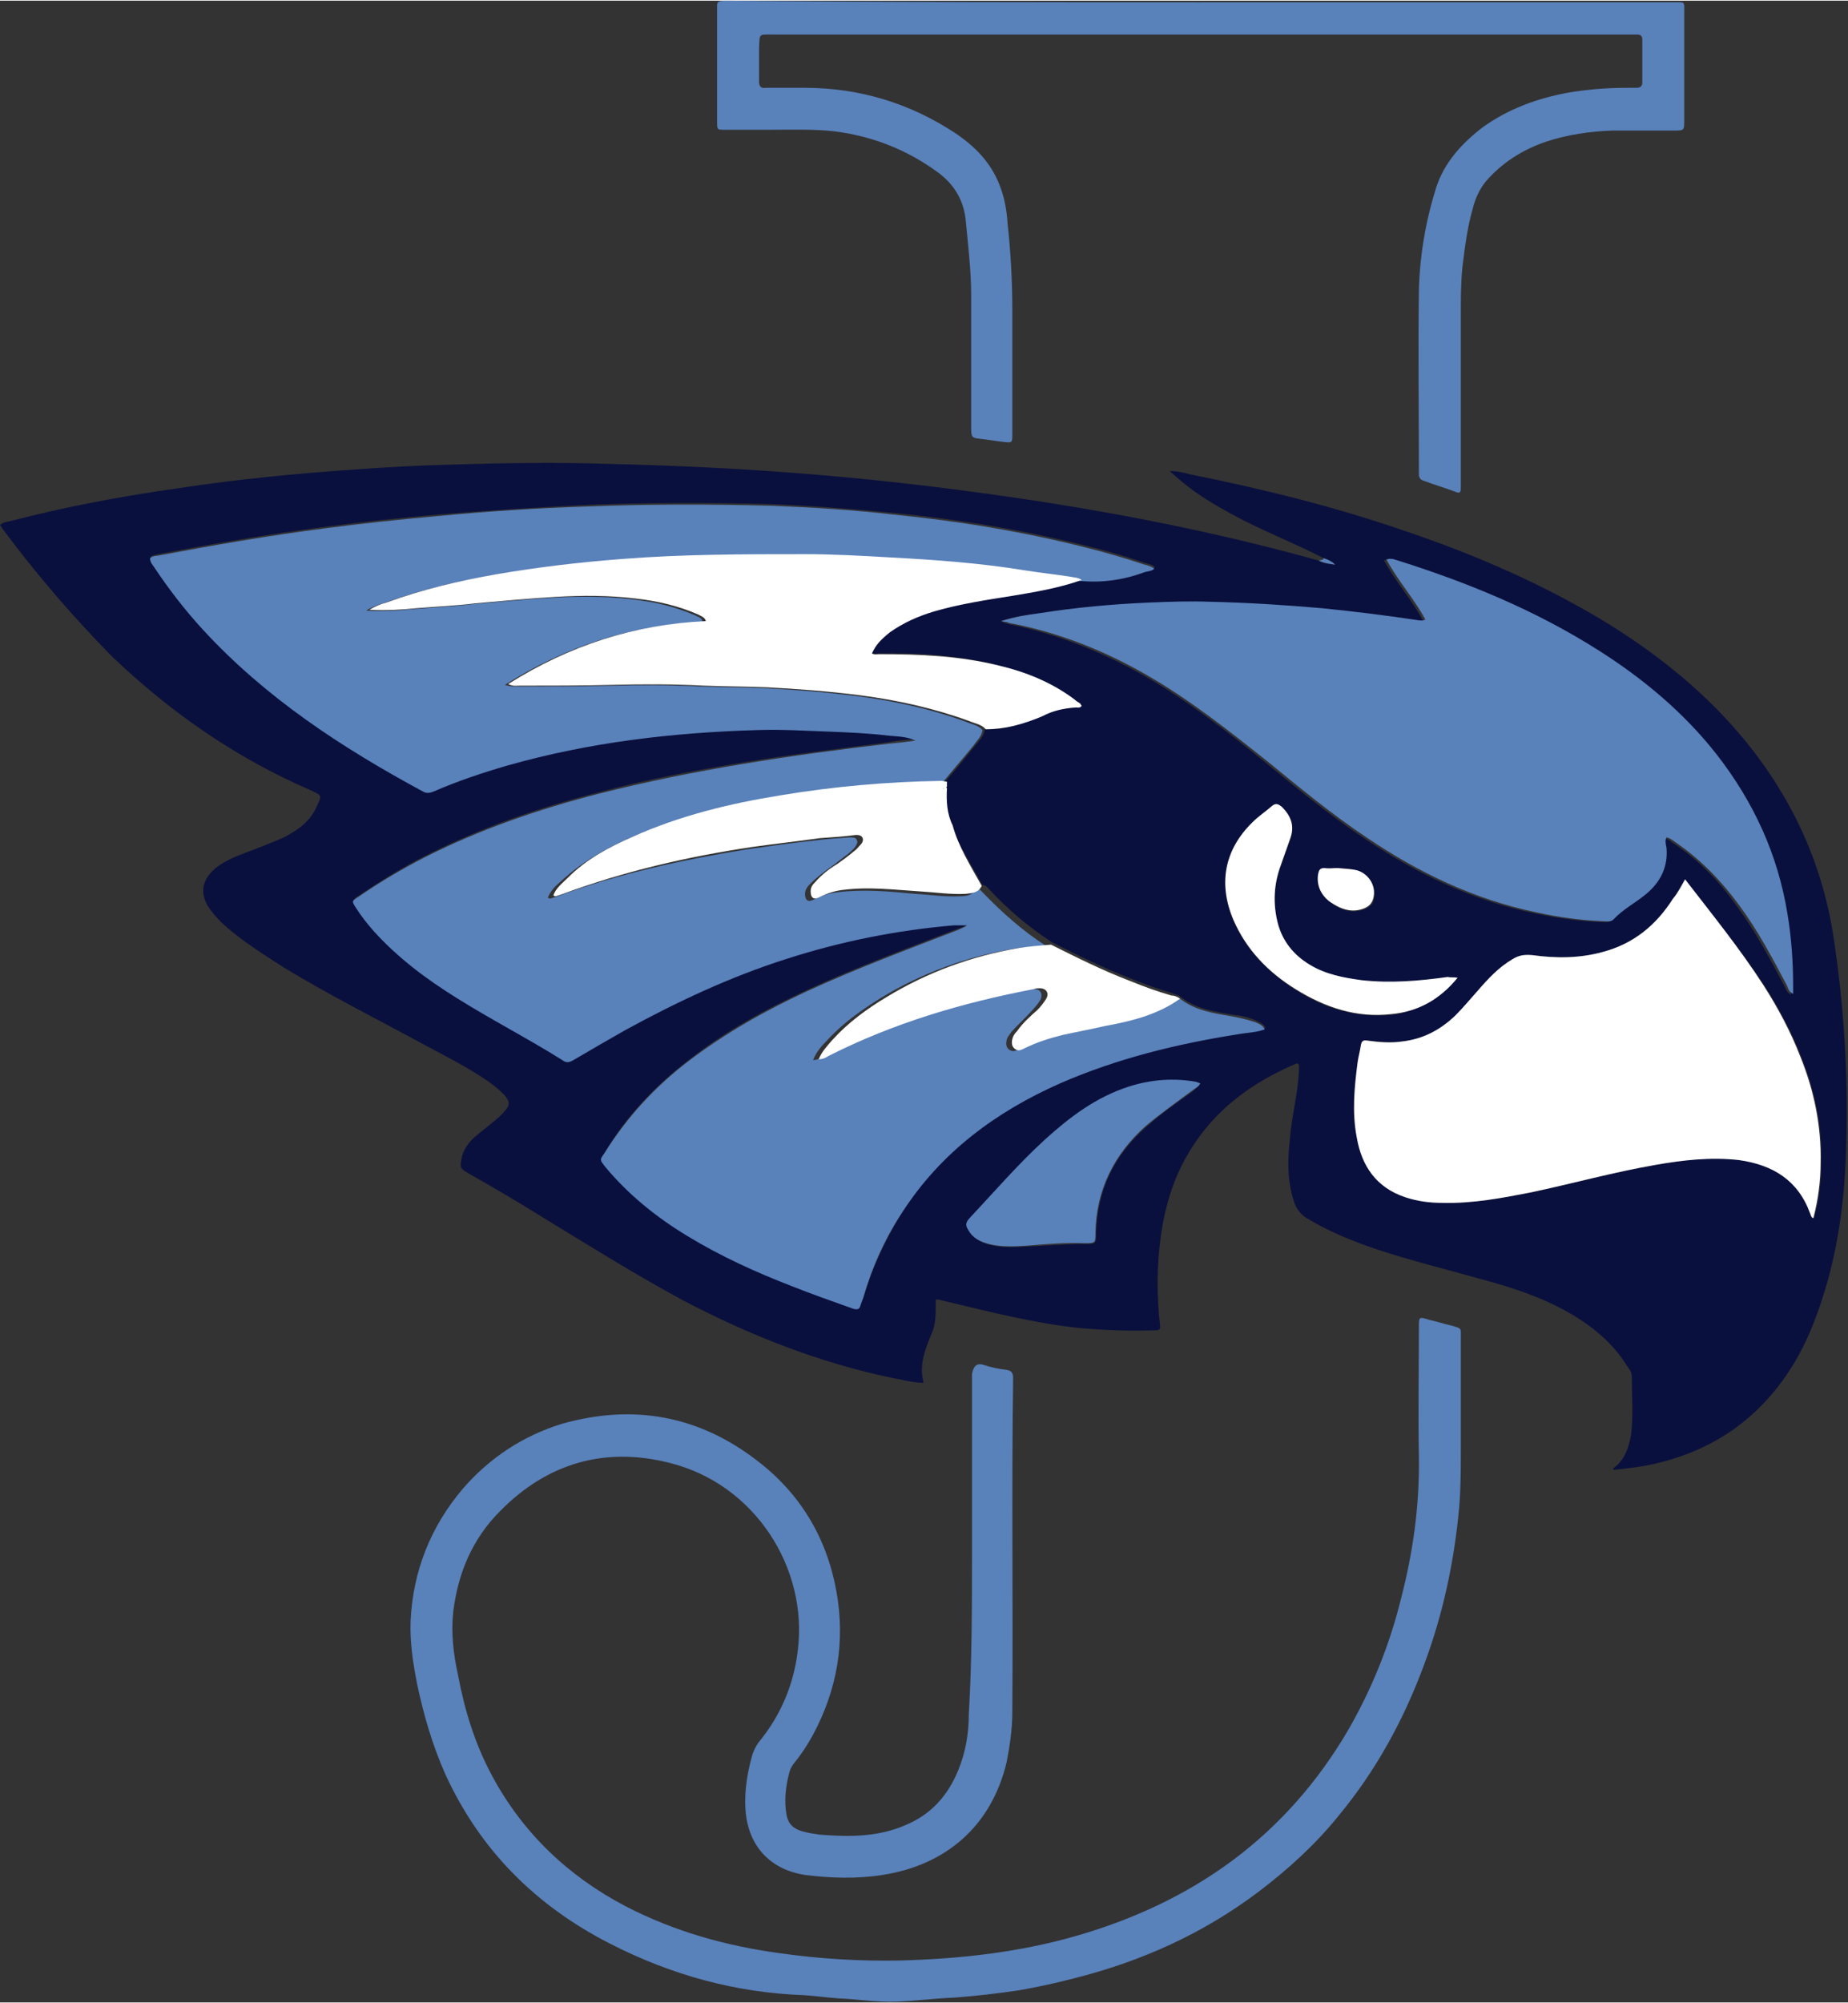 <svg height="2500" viewBox="10 10.7 229.1 248.1" width="2307" xmlns="http://www.w3.org/2000/svg"><rect x="10" y="10.7" width="229.1" height="248.1" fill="#333333" stroke="none"/><path d="m174.1 79.8c-3.7-1.9-7.6-3.4-11.3-5.4-2.2-1.2-4.4-2.5-6.3-4.1-.5-.4-.9-.8-1.5-1.3 1 0 1.8.2 2.5.4 9 1.8 17.9 4 26.6 7 8.9 3 17.4 6.7 25.4 11.6 6.4 4 12.2 8.7 17 14.6 5.9 7.3 9.6 15.5 10.9 24.8 1.2 8.1 1.7 16.2 1.5 24.3-.1 5.9-.7 11.8-2.3 17.6-1.1 3.9-2.5 7.7-4.7 11.1-3.9 6-9.3 9.8-16.2 11.5-1.9.5-3.8.7-5.7.9v-.2c1.4-1 1.9-2.5 2.2-4.1.3-2.4.1-4.9.1-7.3 0-.5-.3-.9-.6-1.3-1.8-2.9-4.4-5-7.4-6.7-3.4-1.9-7.1-3.1-10.9-4.1-4.2-1.2-8.4-2.2-12.6-3.6-3-1-6-2.2-8.8-3.9-.8-.5-1.3-1.2-1.6-2.1-.8-2.5-.8-5-.5-7.6.2-2.7.9-5.3 1.1-8 0-.5.1-1 0-1.4-.1 0-.2-.1-.2-.1-5.7 2.4-10.4 5.9-13.5 11.2-1.9 3.2-2.9 6.7-3.4 10.3s-.5 7.3-.1 10.9c.1.6-.1.7-.6.7-3.2.1-6.3 0-9.5-.3-5.6-.6-11-2-16.5-3.3-.3-.1-.5-.1-.8-.2h-.4v1.3c0 1-.1 2-.5 2.9-.8 1.9-1.6 3.9-1 6.1-1.4 0-2.7-.4-3.9-.6-9.1-1.9-17.7-5.3-25.9-9.6-6.1-3.3-12-7-17.9-10.6-2.9-1.8-5.8-3.5-8.8-5.2-.9-.5-1-.7-.8-1.7.2-1.2.9-2.1 1.7-2.8.7-.6 1.5-1.2 2.2-1.8.5-.4 1-.8 1.4-1.3.8-.8.7-1.3 0-2.1-.6-.6-1.2-1.1-1.9-1.6-2.6-1.8-5.4-3.2-8.2-4.7-5.7-3.1-11.5-6-17.1-9.4-2.2-1.4-4.4-2.8-6.4-4.4-1-.8-2-1.7-2.8-2.8-1.5-2-1.1-3.9.9-5.4 1-.7 2.1-1.2 3.2-1.6 1.8-.7 3.5-1.3 5.2-2.1 1.1-.6 2.2-1.3 3-2.3.4-.5.7-1 .9-1.5.6-1.3.6-1.3-.7-1.9-9.3-4-17.5-9.7-24.8-16.7-4.8-4.9-9.2-10-13.3-15.5-.2-.2-.3-.5-.5-.7.4-.4.9-.4 1.3-.5 6.9-1.8 13.9-3.1 21-4.1 7.2-1.1 14.5-1.8 21.8-2.3 4-.3 7.9-.5 11.9-.6 6.4-.2 12.7-.3 19.1-.1 8.5.2 17 .6 25.5 1.3 9.8.8 19.5 2 29.2 3.5 11.4 1.8 22.6 4.1 33.7 7.2.6.4 1.3.4 2 .5-.1-.2-.3-.3-.5-.4-.3-.1-.6-.3-.9-.4zm-47.1 28.6v-.1-.6c1.4-1.6 2.7-3.2 4-4.8.5-.6 1-1.1 1.1-1.9 2.4.1 4.7-.6 6.8-1.7 1.3-.7 2.7-1 4.2-1.1.2 0 .6.1.7-.2-.1-.1-.2-.2-.2-.3-.2-.2-.4-.4-.7-.5-2.8-2.1-6-3.3-9.4-4.2-4.9-1.2-9.8-1.5-14.8-1.4-.3 0-.6.1-.9-.1.5-1.1 1.1-1.7 2.2-2.6 1.6-1.3 3.5-2 5.5-2.6 3.1-.9 6.3-1.4 9.5-1.9 3-.5 5.9-1 8.8-2 2.8.4 5.6-.1 8.3-1.1.3-.1.7-.1 1.1-.4-.4-.3-.8-.4-1.2-.5-2.4-.8-4.7-1.5-7.2-2.1-7.9-2-15.8-3.3-23.9-4.1-5.1-.5-10.2-.9-15.3-1.1-7.6-.2-15.2-.2-22.9.1-6.2.3-12.3.7-18.5 1.2-4.6.4-9.2.9-13.8 1.5-7 .9-13.9 2.1-20.8 3.4-.3.1-.7.1-.9.3 0 .5.3.8.5 1.1 1.8 2.7 3.8 5.3 6 7.7 7.8 8.5 17.2 14.7 27.3 20.1.5.3.9.2 1.4 0 2.9-1.3 6-2.3 9.1-3.2 10.2-2.9 20.6-4.1 31.1-4.4 3-.1 5.9.1 8.9.2 2.4.1 4.9.3 7.3.5 1.1.1 2.2.1 3.3.6-1.2.1-2.3.2-3.4.4-6 .8-12 1.5-18 2.5s-12 2.1-17.9 3.7c-7.5 1.9-14.7 4.4-21.6 7.9-2.8 1.4-5.5 3.1-8.2 4.9-.8.5-.8.6-.3 1.3.7 1 1.4 2 2.3 3 2.9 3.3 6.4 5.9 10.2 8.2 4.3 2.7 8.8 5 13.1 7.7.5.3.9.2 1.4 0 2.1-1.2 4.2-2.5 6.4-3.7 6.4-3.5 12.9-6.6 19.9-8.8 6.8-2.2 13.8-3.6 20.9-4.2h1.6c-.4.3-.8.5-1.2.6-6.2 2.4-12.4 4.7-18.5 7.5-5.2 2.4-10.2 5.1-14.8 8.7-4.2 3.2-7.8 7-10.5 11.5-.5.9-.5.9.1 1.6 2.9 3.5 6.3 6.2 10.2 8.6 4.1 2.5 8.4 4.5 12.9 6.2 2.5 1 5 1.8 7.6 2.8.5.2.8.1 1-.5.1-.3.2-.5.3-.8 1.1-3.8 2.8-7.3 4.9-10.7 4.8-7.4 11.6-12.4 19.5-15.9 7.1-3.1 14.5-4.9 22.1-6.1 1.1-.2 2.2-.2 3.3-.6-.3-.5-.8-.7-1.2-.9-.9-.4-1.8-.6-2.8-.7-2.3-.4-4.6-.7-6.5-2.2-.3-.3-.7-.3-1.1-.5-1.7-.5-3.4-1.1-5.1-1.8-3.4-1.3-6.6-2.9-9.8-4.5-2.9-1.9-5.5-4.1-7.8-6.6-.2-.2-.4-.5-.8-.5-1.4-2.5-2.9-4.9-4-7.5-.8-1.3-1-2.8-.8-4.4zm7.1-20.8c.2.1.3.1.4.2.2.1.5.1.7.2 5.9 1.2 11.4 3.4 16.7 6.4 5.4 3.1 10.4 7 15.2 10.9 3.9 3.2 7.8 6.4 12 9.2 6.5 4.4 13.4 7.7 21.1 9.3 2.8.6 5.6 1 8.4 1.1.4 0 .8.1 1.1-.2 1.2-1.3 2.7-2.1 4.1-3.2 1.8-1.5 2.7-3.3 2.5-5.7 0-.4-.1-.8 0-1.3.5.1.8.4 1.1.6 3.2 2.1 5.7 4.7 7.9 7.8 2.3 3.1 4.1 6.5 5.9 9.9.2.4.3.8.8 1.1v-.9c0-3-.2-6-.7-9-1.2-7.4-4.2-13.9-8.8-19.8-4.1-5.2-9-9.3-14.5-12.8-8-5.1-16.6-8.7-25.6-11.4-.2-.1-.4-.2-.8.1 1.4 2.6 3.4 4.8 4.8 7.4-.3.2-.6.2-.8.1-4-.6-8-1.1-12-1.5-4.6-.5-9.3-.7-13.9-.8-2.5-.1-5 0-7.6.1-4.5.2-9 .6-13.4 1.3-1.3.1-2.9.3-4.6.9zm84.8 32c-.5.9-1 1.6-1.4 2.4-2.1 3.2-4.9 5.5-8.7 6.6-2.9.8-5.8.8-8.7.4-1-.1-1.7.1-2.5.5-1.7 1-3.1 2.4-4.3 3.9-.9 1.1-1.8 2.2-2.8 3.1-1.8 1.8-4 2.9-6.6 3.2-1.4.2-2.8 0-4.2-.1-.6-.1-.8 0-.9.6-.1.7-.3 1.4-.4 2.1-.4 3.1-.7 6.2-.1 9.3.7 3.6 2.5 6.2 6 7.4 1.5.5 3 .7 4.6.7 3.7.1 7.3-.6 11-1.3 5.1-1.1 10.2-2.5 15.4-3.4 3.4-.6 6.9-1.1 10.4-.6 4.2.5 7.3 2.5 8.8 6.6.1.2 0 .4.4.6.6-2.3.9-4.6.9-6.9.1-4.5-.8-8.9-2.5-13.1-1.2-3.1-2.8-6.1-4.6-8.9-3-4.5-6.4-8.7-9.8-13.1zm-60.1 25.3c-.2-.1-.3-.1-.4-.1-2.9-.5-5.7-.3-8.4.6-4 1.3-7.3 3.7-10.3 6.5-3.4 3.1-6.4 6.5-9.5 9.9-.4.5-.4.8-.1 1.3.6 1 1.5 1.5 2.6 1.8 1.6.4 3.2.3 4.8.2 2.3-.1 4.6-.3 7-.3 1.3 0 1.4 0 1.4-1.3.1-5.3 2.2-9.7 6.2-13.2 1.9-1.7 3.9-3.1 5.9-4.5.2-.3.6-.5.8-.9zm31.9-13.1c-.5-.1-.9 0-1.2 0-3.5.6-7.1.8-10.7.4-2.2-.3-4.4-.8-6.4-1.9-2-1.2-3.4-2.9-4-5.2-.6-2.4-.5-4.8.4-7.2.4-1.1.8-2.2 1.2-3.4.5-1.5.1-2.7-1.1-3.8-.4-.4-.7-.5-1.2-.1-.8.6-1.7 1.2-2.4 2-3.5 3.4-4.3 7.6-2.4 12.1 1.6 3.7 4.3 6.4 7.7 8.6 3.6 2.3 7.5 3.5 11.9 3.1 3.2-.4 5.9-1.9 8.2-4.6zm-14.9-13.6c-.5 0-1 .1-1.5.1-.6 0-.7.3-.8.8-.2 1.4.3 2.6 1.5 3.4 1.2.9 2.6 1.4 4.2.8.5-.2 1-.6 1.1-1.1.4-1.6-.4-3.1-1.9-3.6-.9-.4-1.7-.3-2.6-.4z" fill="#0a103d"/><g fill="#5981ba"><path d="m130.5 202.7v-21.1-.7c.2-1 .6-1.4 1.5-1.1s1.9.5 2.8.6c.6.1.8.4.8 1-.2 13.8 0 27.6-.1 41.4 0 2.1-.3 4.1-.7 6.2-1.9 8-7.6 12.8-15.4 14-3.2.5-6.4.4-9.6 0-4.5-.7-7.2-3.8-7.4-8.4-.1-2.3.3-4.5.9-6.6.2-.5.4-1 .8-1.5 2.7-3.3 4.3-7.1 4.8-11.3 1.3-10.2-5.3-20.7-16-23.3-8-2-15.1.1-20.9 6-3.4 3.4-5.2 7.6-5.8 12.4-.3 2.7 0 5.3.6 8 .8 4.3 2.1 8.5 4.2 12.4 3.8 7.1 9.5 12.5 16.6 16.2 6 3.1 12.4 4.9 19.1 5.8 4.9.7 9.9 1 14.9.9 7.4-.2 14.8-1 22-3.1 6.9-2 13.4-5 19.2-9.3 5.9-4.4 10.6-9.8 14.3-16.1 3-5.2 5.2-10.7 6.6-16.4 1.5-5.8 2.3-11.6 2.2-17.6-.1-5.3 0-10.7 0-16 0-1.3 0-1.3 1.3-.9.9.2 1.8.5 2.7.7 1.4.4 1.2.3 1.2 1.6v13.6c0 2.4 0 4.9-.2 7.3-.6 6.7-2 13.2-4.3 19.4-2.5 6.8-5.9 13.1-10.6 18.8-2.9 3.6-6.3 6.7-10 9.5-6.9 5.2-14.5 8.6-22.8 10.7-2.3.6-4.6 1.1-6.9 1.5-2.7.4-5.3.7-8 .9-2.4.1-4.7.4-7.1.5s-4.8-.3-7.2-.4c-1.4-.1-2.9-.3-4.3-.4-8.5-.3-16.5-2.5-24.1-6.4-9.2-4.7-16.1-11.6-20.4-21-1.6-3.6-2.7-7.4-3.5-11.2-.5-2.6-.9-5.1-.8-7.8.3-6.2 2.5-11.7 6.5-16.4 3.3-3.8 7.4-6.5 12.2-8 8.8-2.5 16.9-1.1 24.2 4.5 5.4 4.1 8.7 9.6 9.9 16.3 1.1 6.2.1 12.1-2.9 17.7-.7 1.3-1.5 2.5-2.4 3.6-.3.4-.5.8-.6 1.3-.4 1.6-.6 3.3-.3 5 .2 1.2.9 1.8 2 2.1.7.2 1.4.3 2.1.4 3.7.3 7.3.3 10.7-1.2 3.1-1.3 5.2-3.6 6.5-6.8.9-2.2 1.3-4.5 1.3-6.9.4-6.7.4-13.6.4-20.4zm28.4-191.8h58.4c1.7 0 1.5-.2 1.5 1.5v13.1c0 1.3 0 1.3-1.3 1.3h-7.6c-2.8.1-5.6.5-8.3 1.4-2.9 1-5.4 2.6-7.4 4.9-.8 1-1.3 2.1-1.6 3.3-.7 2.4-1 4.9-1.3 7.3-.2 2-.2 4-.2 6v21.4c0 .5-.1.7-.6.5-1.3-.5-2.7-.9-4-1.4-.4-.1-.6-.4-.6-.8v-.7c0-7.3-.1-14.7 0-22 .1-4.3.8-8.5 2.1-12.7 1-3.2 3.2-5.6 5.8-7.6 3.2-2.3 6.8-3.6 10.6-4.3 2.4-.4 4.8-.6 7.2-.6h1.3c.4 0 .7-.2.7-.6v-5.4c0-.4-.2-.6-.6-.6h-107.1c-1.9 0-1.7-.2-1.8 1.7v4.1c0 .6.2.9.9.8h4.8c6.7 0 13 1.9 18.6 5.6 2.4 1.6 4.4 3.6 5.5 6.4.6 1.5.9 3.1 1 4.7.4 3.6.6 7.3.6 10.9v15.5c0 .9-.1.9-1 .8-1-.1-2-.3-3-.4s-1.1-.2-1.1-1.3v-16.4c0-3.2-.4-6.4-.7-9.6-.3-2.4-1.5-4.3-3.4-5.7-3.8-2.8-8.1-4.5-12.8-5.1-2.6-.3-5.3-.2-7.9-.2h-5.8c-.9 0-.9 0-.9-1v-14.1c0-.8 0-.8.9-.9h.6c19.5.2 39 .2 58.5.2zm15.2 68.9c.3.1.6.2.9.4.2.1.3.2.5.4-.7-.1-1.4-.2-2-.5.2-.1.5 0 .6-.3zm-17.8 54.6c1.9 1.5 4.2 1.8 6.5 2.2 1 .2 1.9.4 2.8.7.4.2.9.3 1.2.9-1.1.4-2.2.4-3.3.6-7.6 1.2-15 3-22.1 6.1-7.9 3.5-14.7 8.5-19.5 15.9-2.2 3.3-3.8 6.9-4.9 10.7-.1.3-.2.5-.3.8-.1.6-.4.7-1 .5-2.5-.9-5.1-1.8-7.6-2.8-4.4-1.7-8.8-3.7-12.9-6.2-3.8-2.3-7.3-5.1-10.2-8.6-.6-.8-.7-.8-.1-1.6 2.8-4.5 6.3-8.3 10.5-11.5 4.6-3.5 9.6-6.3 14.8-8.7 6.1-2.8 12.3-5.1 18.5-7.5.4-.2.8-.3 1.2-.6h-1.6c-7.1.6-14.1 2-20.9 4.2-6.9 2.2-13.5 5.3-19.9 8.8-2.1 1.2-4.2 2.4-6.4 3.7-.5.3-.9.4-1.4 0-4.3-2.7-8.8-5-13.1-7.7-3.7-2.3-7.2-4.9-10.2-8.2-.8-.9-1.6-1.9-2.3-3-.5-.8-.5-.8.3-1.3 2.6-1.8 5.3-3.4 8.2-4.9 6.9-3.5 14.2-6 21.6-7.9 5.9-1.5 11.9-2.7 17.9-3.7s12-1.8 18-2.5c1.1-.1 2.1-.2 3.4-.4-1.1-.5-2.2-.5-3.3-.6-2.4-.3-4.9-.4-7.3-.5-3-.1-5.9-.3-8.9-.2-10.5.3-20.9 1.5-31.1 4.4-3.1.9-6.1 1.9-9.1 3.2-.5.2-.9.3-1.4 0-10-5.4-19.5-11.6-27.3-20.1-2.2-2.4-4.2-5-6-7.7-.2-.3-.5-.6-.5-1.1.2-.2.6-.3.9-.3 6.9-1.3 13.8-2.5 20.8-3.4 4.6-.6 9.2-1.1 13.8-1.5 6.1-.6 12.3-1 18.5-1.2 7.6-.3 15.2-.3 22.9-.1 5.1.2 10.2.5 15.3 1.1 8.1.8 16 2.1 23.9 4.1 2.4.6 4.8 1.3 7.2 2.1.4.1.8.2 1.2.5-.3.3-.7.3-1.1.4-2.7 1-5.4 1.4-8.3 1.1-.4-.3-.9-.3-1.4-.4-1.9-.3-3.8-.5-5.7-.8-5.6-.8-11.1-1.2-16.7-1.6-3.5-.2-7-.3-10.5-.4-7.6-.1-15.2 0-22.7.6-5.2.4-10.4 1-15.6 1.9-4.6.8-9.2 1.9-13.6 3.5-.7.2-1.3.4-2.1.9 2.1.1 4 0 5.8-.2 2.4-.2 4.9-.3 7.3-.6 3.3-.3 6.6-.6 9.9-.8s6.7-.2 10 .2c2.7.3 5.3.9 7.8 2 .3.2.8.2.9.8-8.9.4-16.9 3-24.5 7.8.6.2 1 .2 1.4.2 3.8 0 7.7 0 11.5-.1s7.6-.1 11.4.1c2.6.1 5.1.1 7.7.2 3.9.2 7.8.5 11.7 1 4.6.6 9.2 1.6 13.5 3.2.7.3 1.5.4 2 1-.1.8-.7 1.3-1.1 1.9-1.3 1.6-2.7 3.2-4 4.8-.2 0-.5-.1-.7-.1-6.7.1-13.4.6-20 1.8-6.3 1.1-12.4 2.6-18.2 5.1-2.9 1.3-5.7 2.9-8.1 5.1-.7.6-1.4 1.2-1.8 2.2.2 0 .2.1.3.1l.9-.3c7.6-2.8 15.4-4.5 23.4-5.8 2.8-.4 5.6-.8 8.4-1.1 1.5-.2 3-.3 4.5-.4.3 0 .7 0 .8.3.2.3 0 .6-.2.9s-.5.5-.8.8c-.7.5-1.4 1.1-2.1 1.6-1 .7-1.9 1.4-2.7 2.2-.3.3-.6.7-.6 1.2 0 .8.4 1.1 1.1.7.9-.5 1.9-.8 3-.9 3.2-.4 6.3-.1 9.5.2 1.9.1 3.7.4 5.6.3.8 0 1.6-.1 2-1 .4 0 .6.3.8.5 2.4 2.5 5 4.8 7.8 6.6-1.3.1-2.6.2-3.9.4-5.9 1-11.4 3-16.5 6.1-2.4 1.5-4.7 3.1-6.7 5.3-.7.7-1.3 1.4-1.7 2.4.5 0 .8-.2 1.2-.4 8.1-4.1 16.6-6.7 25.5-8.3.2 0 .5-.1.7-.1.8 0 1.1.6.8 1.3-.3.5-.7 1-1.1 1.4-.8.9-1.7 1.7-2.5 2.6-.2.3-.5.6-.6 1-.1.5-.1.9.3 1.2s.7.2 1.1 0c1.5-.8 3.1-1.3 4.8-1.7s3.4-.7 5.2-1.1c4-.8 7.2-1.5 10.1-3.5z"/><path d="m134.1 87.6c1.6-.5 3.3-.8 4.9-1 4.4-.7 8.9-1.1 13.4-1.3 2.5-.1 5.1-.2 7.6-.1 4.6.1 9.3.4 13.9.8 4 .4 8 .9 12 1.5.2 0 .5.1.8-.1-1.4-2.6-3.4-4.8-4.8-7.4.3-.2.5-.1.8-.1 9 2.8 17.6 6.3 25.6 11.4 5.5 3.5 10.5 7.7 14.5 12.8 4.6 5.9 7.6 12.4 8.8 19.8.5 3 .7 6 .7 9v.9c-.6-.3-.6-.7-.8-1.1-1.8-3.4-3.6-6.8-5.9-9.9-2.2-3-4.8-5.7-7.9-7.8-.3-.2-.6-.5-1.1-.6-.2.4-.1.8 0 1.3.2 2.3-.7 4.2-2.5 5.7-1.3 1.1-2.9 1.9-4.1 3.2-.3.3-.8.2-1.1.2-2.8-.1-5.7-.5-8.4-1.1-7.7-1.6-14.6-4.9-21.1-9.3-4.2-2.8-8.1-6-12-9.2-4.9-3.9-9.8-7.8-15.2-10.9-5.2-3-10.7-5.2-16.7-6.4-.2 0-.5-.1-.7-.2-.4 0-.5-.1-.7-.1z"/></g><path d="m218.9 119.6c3.4 4.4 6.8 8.6 9.7 13.1 1.8 2.8 3.4 5.8 4.6 8.9 1.7 4.2 2.6 8.6 2.5 13.1 0 2.3-.3 4.6-.9 6.9-.3-.1-.3-.4-.4-.6-1.5-4.1-4.6-6-8.8-6.6-3.5-.4-7 0-10.4.6-5.2.9-10.2 2.3-15.4 3.4-3.6.7-7.2 1.4-11 1.3-1.6 0-3.1-.2-4.6-.7-3.6-1.2-5.4-3.9-6-7.4-.6-3.1-.3-6.2.1-9.3.1-.7.3-1.4.4-2.1.1-.6.3-.7.9-.6 1.4.2 2.8.3 4.2.1 2.6-.3 4.7-1.4 6.6-3.2 1-1 1.9-2.1 2.8-3.1 1.3-1.5 2.6-2.9 4.3-3.9.8-.5 1.5-.6 2.5-.5 2.9.4 5.8.4 8.7-.4 3.8-1 6.6-3.3 8.7-6.6.6-.7 1-1.5 1.5-2.4zm-86.7-18.6c-.5-.6-1.3-.7-2-1-4.4-1.6-8.9-2.6-13.5-3.2-3.9-.5-7.8-.8-11.7-1-2.6-.1-5.1-.1-7.7-.2-3.8-.2-7.6-.2-11.4-.1s-7.7.1-11.5.1c-.4 0-.8.1-1.4-.2 7.6-4.8 15.7-7.4 24.5-7.8-.1-.5-.6-.6-.9-.8-2.5-1.1-5.1-1.7-7.8-2-3.3-.4-6.6-.4-10-.2-3.3.2-6.6.5-9.9.8-2.4.3-4.9.4-7.3.6-1.9.2-3.7.3-5.8.2.8-.5 1.4-.7 2.1-.9 4.4-1.6 9-2.7 13.6-3.5 5.2-.9 10.4-1.5 15.6-1.9 7.6-.6 15.1-.6 22.7-.6 3.5 0 7 .2 10.5.4 5.6.3 11.2.7 16.7 1.6 1.9.3 3.8.5 5.7.8.5.1 1 .1 1.4.4-2.8 1-5.8 1.5-8.8 2-3.2.5-6.4 1-9.5 1.9-2 .6-3.8 1.4-5.5 2.6-1.1.9-1.7 1.5-2.2 2.6.3.2.6.1.9.1 5 0 9.9.2 14.8 1.4 3.4.8 6.6 2.1 9.4 4.2.2.2.4.3.7.5.1.1.1.2.2.3-.2.3-.5.2-.7.2-1.5.1-2.9.4-4.2 1.1-2.4 1-4.6 1.6-7 1.6zm-.5 19.4c-.4.9-1.2.9-2 1-1.9.1-3.8-.2-5.6-.3-3.2-.2-6.3-.6-9.5-.2-1 .1-2 .4-3 .9-.7.4-1.1.1-1.1-.7 0-.5.2-.8.6-1.2.8-.9 1.7-1.6 2.7-2.2.7-.5 1.4-1 2.1-1.6.3-.2.5-.5.8-.8.2-.2.4-.6.2-.9s-.5-.3-.8-.3c-1.5.2-3 .3-4.5.4-2.8.4-5.6.7-8.4 1.1-8 1.2-15.8 3-23.4 5.8l-.9.3c-.1 0-.1 0-.3-.1.3-.9 1.1-1.5 1.8-2.2 2.3-2.3 5.1-3.8 8.1-5.1 5.8-2.6 12-4.1 18.2-5.1 6.6-1.1 13.3-1.7 20-1.8.2 0 .5.1.7.1v.6l-.1.1.1.1c-.1 1.6 0 3.2.7 4.6.7 2.6 2.2 5 3.6 7.5z" fill="#fff"/><path d="m158.8 144.9c-.2.4-.6.6-.9.8-2 1.5-4 2.9-5.9 4.5-3.9 3.5-6.1 7.9-6.2 13.2 0 1.3 0 1.3-1.4 1.3-2.3-.1-4.6.1-7 .3-1.6.1-3.2.2-4.8-.2-1.1-.3-2-.7-2.6-1.8-.3-.5-.3-.8.1-1.3 3.1-3.3 6.1-6.8 9.5-9.9 3.1-2.8 6.3-5.2 10.3-6.5 2.8-.9 5.6-1.1 8.4-.6.2.1.3.1.5.2z" fill="#5981ba"/><path d="m156.3 134.4c-2.8 2-6.1 2.8-9.4 3.4-1.7.4-3.4.7-5.2 1.1-1.6.4-3.2.9-4.8 1.7-.4.2-.7.3-1.1 0s-.4-.8-.3-1.2.3-.7.6-1c.7-1 1.6-1.8 2.5-2.6.4-.4.8-.9 1.1-1.4.4-.7 0-1.3-.8-1.3-.2 0-.5 0-.7.1-8.9 1.7-17.4 4.2-25.5 8.3-.3.2-.7.4-1.2.4.4-1 1.1-1.7 1.7-2.4 1.9-2.1 4.2-3.8 6.7-5.3 5.1-3.1 10.6-5.1 16.5-6.1 1.3-.2 2.6-.3 3.9-.4 3.2 1.6 6.4 3.2 9.8 4.5 1.7.7 3.4 1.3 5.1 1.8.3 0 .7.1 1.1.4zm34.4-2.6c-2.2 2.7-4.9 4.2-8.2 4.5-4.3.5-8.2-.8-11.9-3.1-3.4-2.1-6.1-4.9-7.7-8.6-1.9-4.5-1.1-8.7 2.4-12.1.7-.7 1.6-1.3 2.4-2 .5-.4.8-.2 1.2.1 1.1 1.1 1.6 2.3 1.1 3.8-.4 1.1-.8 2.3-1.2 3.4-.9 2.4-1 4.8-.4 7.2.6 2.3 2 4 4 5.2s4.2 1.6 6.4 1.9c3.6.4 7.1.1 10.7-.4.3.1.6 0 1.2.1z" fill="#fff"/><path d="m175.8 118.2c.9.1 1.7.1 2.5.3 1.5.5 2.4 2.1 1.9 3.6-.2.6-.6.9-1.1 1.1-1.5.6-2.9.1-4.2-.8-1.1-.8-1.7-2-1.5-3.4.1-.5.2-.8.8-.8.6.1 1.1 0 1.6 0z" fill="#fff"/><path d="m127 108.4-.1-.1h.1z" fill="#5981ba"/></svg>